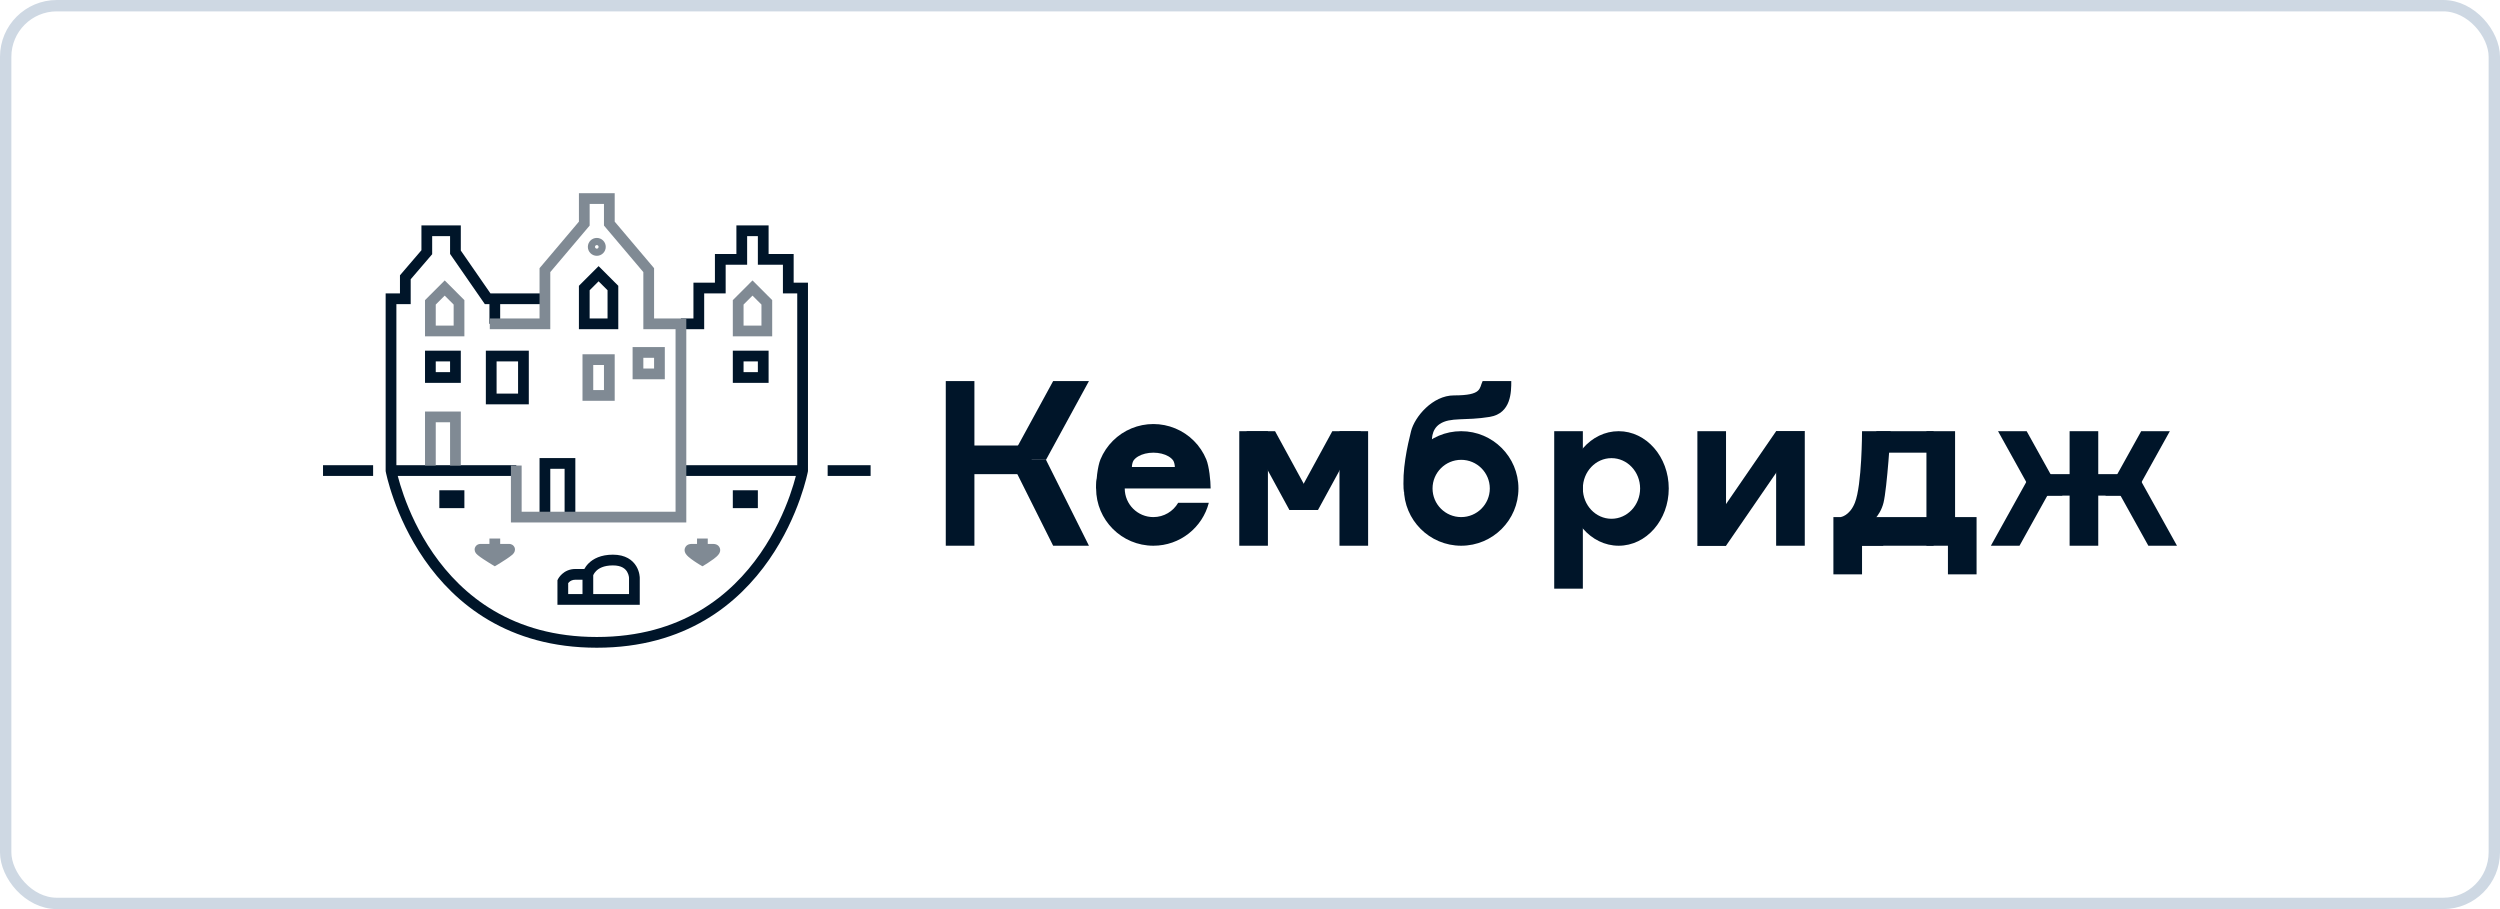 <?xml version="1.0" encoding="UTF-8"?> <svg xmlns="http://www.w3.org/2000/svg" width="220" height="80" viewBox="0 0 220 80" fill="none"><rect x="0.5" y="0.5" width="219" height="79" rx="4.5" stroke="#CED8E3"></rect><rect x="83.228" y="33.535" width="2.52" height="14.488" fill="#001529"></rect><rect x="109.056" y="37.945" width="2.52" height="10.079" fill="#001529"></rect><rect x="136.771" y="37.945" width="2.52" height="13.858" fill="#001529"></rect><rect x="117.874" y="37.945" width="2.52" height="10.079" fill="#001529"></rect><rect x="149.37" y="37.945" width="2.52" height="10.079" fill="#001529"></rect><path d="M156.299 37.945H158.819L151.89 48.024H149.37L156.299 37.945Z" fill="#001529"></path><rect x="156.3" y="37.945" width="2.52" height="10.079" fill="#001529"></rect><path d="M163.859 37.945H166.378C166.378 37.945 166.063 42.984 165.748 44.244C165.433 45.504 164.488 46.134 164.488 46.134L165.748 48.024H163.859L161.969 45.504C161.969 45.504 162.762 45.412 163.229 44.244C163.859 42.669 163.859 37.945 163.859 37.945Z" fill="#001529"></path><rect x="161.339" y="45.504" width="2.52" height="5.039" fill="#001529"></rect><rect x="170.157" y="45.504" width="2.52" height="6.299" transform="rotate(90 170.157 45.504)" fill="#001529"></rect><rect x="188.426" y="41.724" width="1.89" height="10.079" transform="rotate(90 188.426 41.724)" fill="#001529"></rect><rect x="170.157" y="37.945" width="1.89" height="5.039" transform="rotate(90 170.157 37.945)" fill="#001529"></rect><rect x="169.527" y="37.945" width="2.52" height="10.079" fill="#001529"></rect><rect x="171.418" y="45.504" width="2.52" height="5.039" fill="#001529"></rect><rect x="182.126" y="37.945" width="2.52" height="10.079" fill="#001529"></rect><rect x="90.787" y="39.205" width="2.52" height="6.929" transform="rotate(90 90.787 39.205)" fill="#001529"></rect><path d="M92.677 33.535H95.827L92.047 40.465H88.897L92.677 33.535Z" fill="#001529"></path><path d="M117.244 37.945H119.764L115.985 44.874H113.465L117.244 37.945Z" fill="#001529"></path><path d="M112.205 37.945H109.685L113.465 44.874H115.984L112.205 37.945Z" fill="#001529"></path><path d="M92.677 48.024H95.827L92.047 40.465H88.897L92.677 48.024Z" fill="#001529"></path><path d="M188.425 37.945H190.945L187.795 43.614H185.275L188.425 37.945Z" fill="#001529"></path><path d="M178.346 37.945H175.827L178.976 43.614H181.496L178.346 37.945Z" fill="#001529"></path><path d="M189.055 48.024H191.575L188.425 42.354H185.905L189.055 48.024Z" fill="#001529"></path><path d="M177.717 48.024H175.197L178.347 42.354H180.866L177.717 48.024Z" fill="#001529"></path><path fill-rule="evenodd" clip-rule="evenodd" d="M96.616 41.724C96.512 42.127 96.457 42.549 96.457 42.984C96.457 45.767 98.713 48.024 101.496 48.024C103.845 48.024 105.818 46.418 106.377 44.244H103.679C103.243 44.997 102.429 45.504 101.496 45.504C100.105 45.504 98.977 44.376 98.977 42.984C98.977 42.525 99.099 42.095 99.314 41.724H96.616Z" fill="#001529"></path><path fill-rule="evenodd" clip-rule="evenodd" d="M128.583 48.024C131.366 48.024 133.623 45.767 133.623 42.984C133.623 40.201 131.366 37.945 128.583 37.945C125.8 37.945 123.544 40.201 123.544 42.984C123.544 45.767 125.8 48.024 128.583 48.024ZM128.583 45.504C129.975 45.504 131.103 44.376 131.103 42.984C131.103 41.593 129.975 40.465 128.583 40.465C127.192 40.465 126.064 41.593 126.064 42.984C126.064 44.376 127.192 45.504 128.583 45.504Z" fill="#001529"></path><path d="M124.173 37.945C123.859 39.205 123.354 41.409 123.543 43.299L126.063 39.205C125.958 38.785 125.937 37.819 126.693 37.315C127.638 36.685 128.928 37.047 131.102 36.685C132.992 36.37 132.992 34.48 132.992 33.535H130.472C130.157 34.165 130.472 34.795 127.953 34.795C126.063 34.795 124.488 36.685 124.173 37.945Z" fill="#001529"></path><path fill-rule="evenodd" clip-rule="evenodd" d="M142.441 48.024C144.876 48.024 146.85 45.767 146.85 42.984C146.85 40.201 144.876 37.945 142.441 37.945C140.005 37.945 138.031 40.201 138.031 42.984C138.031 45.767 140.005 48.024 142.441 48.024ZM141.811 45.652C143.202 45.652 144.33 44.458 144.33 42.984C144.33 41.511 143.202 40.316 141.811 40.316C140.419 40.316 139.291 41.511 139.291 42.984C139.291 44.458 140.419 45.652 141.811 45.652Z" fill="#001529"></path><path fill-rule="evenodd" clip-rule="evenodd" d="M106.152 40.426C106.405 41.037 106.536 42.322 106.536 42.984H101.496L96.457 42.984C96.457 42.322 96.587 41.037 96.841 40.426C97.094 39.814 97.465 39.259 97.933 38.791C98.401 38.323 98.957 37.952 99.568 37.699C100.179 37.445 100.835 37.315 101.496 37.315C102.158 37.315 102.813 37.445 103.425 37.699C104.036 37.952 104.592 38.323 105.06 38.791C105.528 39.259 105.899 39.814 106.152 40.426ZM103.242 40.526C103.337 40.662 103.386 40.947 103.386 41.094H101.496L99.607 41.094C99.607 40.947 99.656 40.662 99.751 40.526C99.846 40.39 99.985 40.267 100.16 40.163C100.336 40.059 100.544 39.976 100.773 39.92C101.002 39.864 101.248 39.835 101.496 39.835C101.745 39.835 101.99 39.864 102.22 39.92C102.449 39.976 102.657 40.059 102.833 40.163C103.008 40.267 103.147 40.39 103.242 40.526Z" fill="#001529"></path><path fill-rule="evenodd" clip-rule="evenodd" d="M37.086 19.835H40.551V22.049L43.16 25.819H47.637V26.764H44.015V28.496H43.071V26.764H42.666L39.606 22.345V20.78H38.031V22.372L36.141 24.576V26.764H34.882V40.937H45.433V41.882H35.003C35.008 41.901 35.013 41.92 35.018 41.94C35.122 42.342 35.289 42.919 35.536 43.613C36.03 45.003 36.845 46.853 38.124 48.7C40.675 52.381 45.069 56.055 52.519 56.055C59.969 56.055 64.364 52.381 66.914 48.7C68.194 46.853 69.008 45.003 69.503 43.613C69.75 42.919 69.916 42.342 70.021 41.94C70.026 41.92 70.031 41.901 70.036 41.882H59.921V40.937H70.157V25.819H68.897V23.299H66.692V20.78H65.748V23.299H63.858V25.819H61.968V28.969H59.921V28.024H61.023V24.874H62.913V22.354H64.803V19.835H67.637V22.354H69.842V24.874H71.102V41.453L71.094 41.497L70.629 41.41C71.094 41.497 71.094 41.496 71.094 41.497L71.093 41.501L71.091 41.511L71.084 41.547C71.078 41.578 71.068 41.623 71.055 41.681C71.03 41.797 70.99 41.965 70.935 42.178C70.825 42.603 70.65 43.207 70.393 43.93C69.879 45.375 69.03 47.305 67.691 49.238C65.005 53.115 60.345 57 52.519 57C44.694 57 40.033 53.115 37.347 49.238C36.009 47.305 35.16 45.375 34.646 43.93C34.388 43.207 34.214 42.603 34.103 42.178C34.048 41.965 34.009 41.797 33.983 41.681C33.971 41.623 33.961 41.578 33.955 41.547L33.947 41.511L33.946 41.501L33.945 41.498L33.945 41.497C33.945 41.497 33.945 41.497 34.409 41.41L33.945 41.497L33.937 41.453V25.819H35.197V24.227L37.086 22.022V19.835ZM52.677 23.419L54.409 25.151V28.969H50.944V25.151L52.677 23.419ZM51.889 25.542V28.024H53.464V25.542L52.677 24.755L51.889 25.542ZM37.401 30.858H40.551V33.693H37.401V30.858ZM38.346 31.803V32.748H39.606V31.803H38.346ZM42.755 30.858H46.535V35.583H42.755V30.858ZM43.7 31.803V34.638H45.59V31.803H43.7ZM64.488 30.858H67.637V33.693H64.488V30.858ZM65.433 31.803V32.748H66.692V31.803H65.433ZM47.48 40.307H50.63V45.504H49.685V41.252H48.425V45.504H47.48V40.307ZM32.834 41.882H28.425V40.937H32.834V41.882ZM76.614 41.882H72.834V40.937H76.614V41.882ZM38.661 43.142H40.866V44.717H38.661V43.142ZM64.488 43.142H66.692V44.717H64.488V43.142ZM51.791 49.579C52.201 49.17 52.875 48.811 53.937 48.811C55.042 48.811 55.671 49.287 55.995 49.828C56.148 50.083 56.223 50.334 56.26 50.52C56.279 50.613 56.288 50.692 56.293 50.75C56.296 50.779 56.297 50.804 56.298 50.822C56.298 50.826 56.298 50.829 56.298 50.832C56.298 50.837 56.299 50.841 56.299 50.845L56.299 50.853L56.299 50.856L56.299 50.857C56.299 50.857 56.299 50.858 55.826 50.858H56.299V53.221H49.055V51.062L49.105 50.962L49.527 51.173C49.105 50.962 49.105 50.962 49.105 50.962L49.105 50.96L49.106 50.958L49.109 50.953L49.115 50.941C49.121 50.932 49.127 50.92 49.135 50.906C49.151 50.879 49.174 50.843 49.203 50.802C49.261 50.72 49.349 50.612 49.469 50.505C49.714 50.287 50.097 50.071 50.63 50.071H51.421C51.5 49.926 51.619 49.752 51.791 49.579ZM52.204 50.621V52.276H55.354V50.862C55.354 50.861 55.354 50.861 55.354 50.859C55.354 50.856 55.353 50.848 55.353 50.838C55.352 50.836 55.352 50.834 55.352 50.831C55.35 50.803 55.344 50.759 55.334 50.705C55.312 50.595 55.268 50.453 55.185 50.314C55.037 50.068 54.721 49.756 53.937 49.756C53.109 49.756 52.68 50.027 52.46 50.248C52.344 50.363 52.274 50.477 52.233 50.558C52.221 50.583 52.211 50.604 52.204 50.621ZM51.26 52.276V51.016H50.63C50.374 51.016 50.206 51.114 50.097 51.211C50.056 51.248 50.024 51.283 50 51.314V52.276H51.26Z" fill="#001529"></path><path fill-rule="evenodd" clip-rule="evenodd" d="M50.945 17H54.094V19.504L57.559 23.599V28.024H60.394V45.976H44.96V40.968H45.905V45.032H59.449V28.968H56.614V23.945L53.149 19.85V17.945H51.89V19.85L48.425 23.945V28.968H43.102V28.024H47.48V23.599L50.945 19.504V17ZM39.134 24.678L40.866 26.411V29.598H37.401V26.411L39.134 24.678ZM66.22 24.678L67.953 26.411V29.598H64.488V26.411L66.22 24.678ZM38.346 26.802V28.654H39.921V26.802L39.134 26.015L38.346 26.802ZM65.433 26.802V28.654H67.008V26.802L66.22 26.015L65.433 26.802ZM55.669 30.543H58.504V33.378H55.669V30.543ZM56.614 31.488V32.433H57.559V31.488H56.614ZM51.26 31.173H54.094V35.268H51.26V31.173ZM52.205 32.118V34.323H53.149V32.118H52.205ZM37.401 36.213H40.551V40.968H39.606V37.157H38.346V40.968H37.401V36.213ZM44.016 47.394V47.866H44.803C44.838 47.866 44.894 47.869 44.957 47.887C45.019 47.905 45.12 47.947 45.204 48.047C45.401 48.283 45.287 48.539 45.262 48.59C45.224 48.666 45.174 48.722 45.147 48.75C45.115 48.785 45.079 48.817 45.046 48.845C44.919 48.954 44.731 49.086 44.553 49.204C44.37 49.326 44.178 49.447 44.033 49.537C43.961 49.582 43.899 49.62 43.856 49.646L43.805 49.677L43.788 49.688L43.787 49.688L43.543 49.283L43.3 49.688L43.299 49.688L43.281 49.677L43.23 49.646C43.187 49.62 43.126 49.582 43.053 49.537C42.908 49.447 42.716 49.326 42.533 49.204C42.355 49.086 42.167 48.954 42.04 48.845C42.007 48.817 41.971 48.785 41.939 48.75C41.912 48.722 41.862 48.666 41.824 48.59C41.799 48.539 41.685 48.283 41.883 48.047C41.966 47.947 42.067 47.905 42.129 47.887C42.193 47.869 42.248 47.866 42.283 47.866H43.071V47.394H44.016ZM43.543 49.283L43.3 49.688L43.543 49.834L43.787 49.688L43.543 49.283ZM42.627 48.102C42.627 48.102 42.626 48.102 42.626 48.101C42.624 48.099 42.625 48.1 42.627 48.102ZM44.46 48.101C44.46 48.102 44.46 48.102 44.459 48.102C44.462 48.1 44.462 48.099 44.46 48.101ZM62.283 47.394V47.866H62.756C62.819 47.866 62.901 47.871 62.985 47.897C63.067 47.921 63.197 47.979 63.289 48.117C63.388 48.265 63.387 48.422 63.364 48.528C63.342 48.626 63.298 48.702 63.267 48.748C63.156 48.914 62.953 49.077 62.803 49.189C62.632 49.317 62.444 49.442 62.303 49.533C62.231 49.579 62.169 49.618 62.126 49.645C62.104 49.658 62.086 49.669 62.074 49.676L62.059 49.685L62.056 49.688L62.054 49.688C62.054 49.688 62.054 49.689 61.811 49.283C61.568 49.689 61.568 49.689 61.568 49.688L61.566 49.688L61.562 49.685L61.548 49.676C61.536 49.669 61.518 49.658 61.496 49.645C61.452 49.618 61.391 49.579 61.319 49.533C61.177 49.442 60.989 49.317 60.819 49.189C60.669 49.077 60.465 48.914 60.355 48.748C60.324 48.702 60.28 48.626 60.258 48.528C60.234 48.422 60.234 48.265 60.333 48.117C60.424 47.979 60.555 47.921 60.637 47.897C60.721 47.871 60.802 47.866 60.866 47.866H61.338V47.394H62.283ZM61.811 49.283L61.568 49.688L61.811 49.834L62.054 49.689L61.811 49.283ZM62.761 48.811C62.761 48.811 62.76 48.811 62.759 48.811Z" fill="#808A94"></path><path fill-rule="evenodd" clip-rule="evenodd" d="M52.519 21.567C52.432 21.567 52.361 21.637 52.361 21.724C52.361 21.811 52.432 21.882 52.519 21.882C52.606 21.882 52.676 21.811 52.676 21.724C52.676 21.637 52.606 21.567 52.519 21.567ZM52.519 22.512C52.954 22.512 53.306 22.159 53.306 21.724C53.306 21.29 52.954 20.937 52.519 20.937C52.084 20.937 51.731 21.29 51.731 21.724C51.731 22.159 52.084 22.512 52.519 22.512Z" fill="#808A94"></path></svg> 